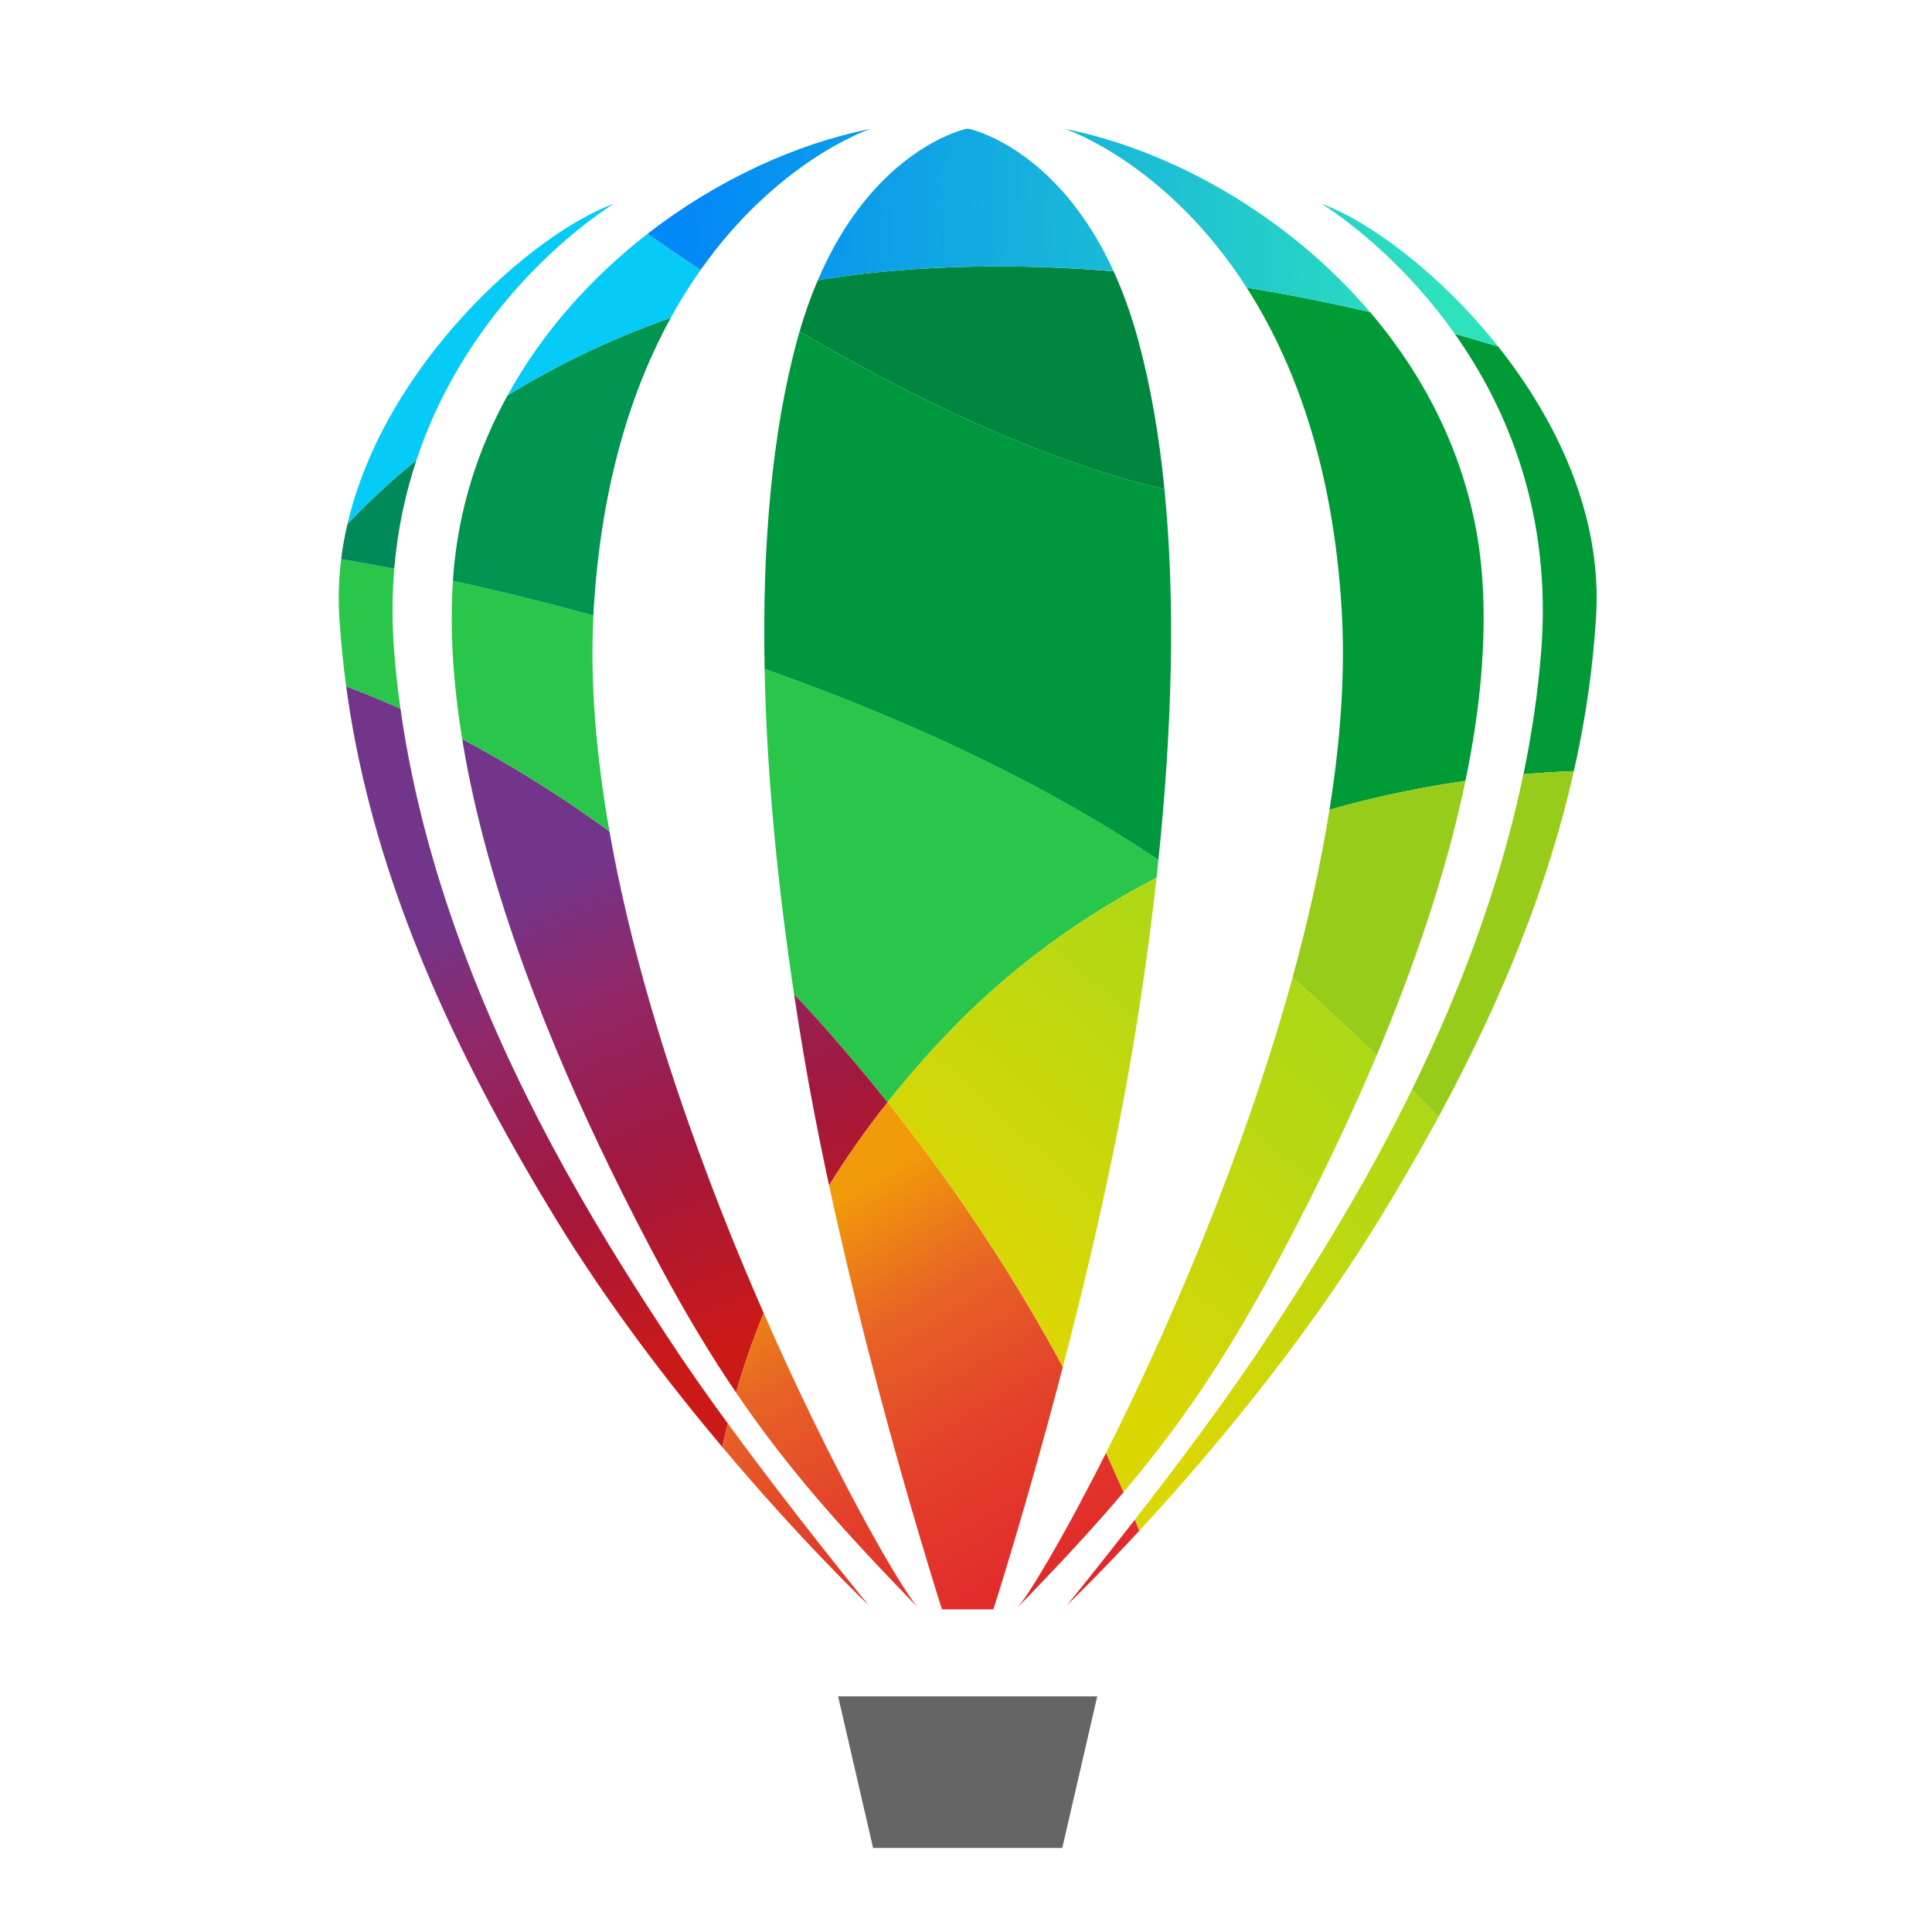 <svg width="60" height="60" viewBox="0 0 60 60" fill="none" xmlns="http://www.w3.org/2000/svg">
<g clip-path="url(#clip0_3352_467)">
<path d="M12.438 22.017C11.781 21.72 11.213 21.49 10.75 21.317C10.652 20.593 10.581 19.867 10.536 19.138C10.501 18.539 10.523 17.947 10.595 17.364C10.989 17.429 11.548 17.526 12.244 17.66C12.175 18.484 12.169 19.352 12.244 20.27C12.291 20.855 12.355 21.438 12.438 22.017ZM18.928 25.823C17.268 24.614 15.709 23.675 14.355 22.957C14.081 21.28 13.963 19.619 14.067 18.038C15.319 18.313 16.799 18.667 18.429 19.117C18.32 21.232 18.52 23.506 18.928 25.823ZM35.975 26.706C35.959 26.888 35.938 27.073 35.918 27.258C33.65 28.435 31.393 30.02 29.365 32.158C28.708 32.849 28.11 33.542 27.563 34.234C26.95 33.463 26.295 32.682 25.599 31.897C25.288 31.546 24.976 31.206 24.66 30.875C24.139 27.406 23.807 23.983 23.746 20.776C27.783 22.2 32.141 24.131 35.975 26.706Z" fill="#2AC64B"/>
<path d="M12.933 14.29C12.594 15.312 12.347 16.436 12.243 17.661C11.547 17.527 10.989 17.429 10.595 17.365C10.639 16.999 10.704 16.637 10.789 16.28C11.283 15.752 11.998 15.053 12.933 14.29Z" fill="#008A5A"/>
<path d="M20.831 9.869C19.638 12.044 18.681 14.975 18.44 18.887C18.436 18.963 18.432 19.041 18.428 19.117C16.799 18.667 15.319 18.313 14.066 18.038C14.068 17.985 14.072 17.935 14.076 17.882C14.231 15.832 14.841 13.951 15.762 12.28C17.187 11.405 18.875 10.556 20.831 9.869Z" fill="#009550"/>
<path d="M35.975 26.706C32.141 24.132 27.783 22.2 23.746 20.776C23.669 16.956 23.968 13.443 24.764 10.534C24.785 10.454 24.807 10.374 24.831 10.296C28.032 12.175 32.203 14.271 36.163 15.192C36.508 18.66 36.404 22.601 35.975 26.706Z" fill="#00983E"/>
<path d="M49.568 19.139C49.47 20.753 49.239 22.35 48.878 23.946C48.421 23.964 47.895 23.993 47.312 24.044C47.568 22.813 47.757 21.553 47.86 20.27C48.208 15.953 46.804 12.664 45.179 10.368C45.655 10.502 46.106 10.634 46.528 10.763C48.352 13.061 49.76 16.013 49.568 19.139ZM45.51 24.252C44.238 24.433 42.803 24.715 41.288 25.146C41.635 22.979 41.786 20.862 41.664 18.887C41.388 14.383 40.16 11.182 38.716 8.933C40.074 9.155 41.362 9.417 42.55 9.694C44.446 11.918 45.786 14.693 46.028 17.883C46.18 19.915 45.961 22.083 45.51 24.252Z" fill="#009A37"/>
<path d="M36.163 15.192C32.203 14.271 28.032 12.175 24.831 10.296C25 9.714 25.189 9.184 25.397 8.703C25.983 8.604 26.587 8.522 27.209 8.46C29.71 8.207 32.207 8.23 34.585 8.425C34.865 9.04 35.122 9.739 35.34 10.534C35.728 11.953 35.998 13.517 36.163 15.192Z" fill="#00863F"/>
<path d="M19.067 6.327C18.936 6.407 14.682 9.009 12.933 14.29C11.998 15.053 11.283 15.752 10.789 16.28C11.945 11.298 16.562 7.229 19.067 6.327ZM21.758 8.382C21.439 8.833 21.127 9.328 20.831 9.87C18.875 10.557 17.187 11.406 15.762 12.28C16.852 10.294 18.383 8.602 20.11 7.26C20.52 7.55 21.08 7.936 21.758 8.382Z" fill="#06CBF6"/>
<path d="M46.528 10.763C46.106 10.634 45.655 10.502 45.179 10.368C43.26 7.653 41.033 6.325 41.033 6.325C42.511 6.855 44.724 8.491 46.528 10.763ZM42.55 9.694C41.362 9.417 40.074 9.155 38.716 8.933C36.279 5.132 33.219 4.052 33.07 4.002C36.352 4.654 39.967 6.664 42.55 9.694ZM34.586 8.424C32.208 8.229 29.71 8.206 27.209 8.46C26.588 8.522 25.984 8.603 25.397 8.703C27.154 4.588 30.012 4 30.012 4H30.093C30.093 4 32.821 4.561 34.586 8.424ZM27.035 4.002C26.893 4.051 24.125 5.026 21.759 8.382C21.081 7.936 20.521 7.55 20.11 7.26C22.269 5.585 24.733 4.46 27.035 4.002Z" fill="url(#paint0_linear_3352_467)"/>
<path d="M30.052 57.391H32.99L34.076 52.681H26.028L27.115 57.391H30.052Z" fill="#666565"/>
<path fill-rule="evenodd" clip-rule="evenodd" d="M18.957 36.303C19.522 37.464 20.061 38.5 20.525 39.365C21.322 40.845 22.078 42.102 22.859 43.248C23.084 42.463 23.366 41.635 23.717 40.778C23.111 39.398 22.503 37.916 21.926 36.371C20.669 33.017 19.553 29.367 18.928 25.823C17.268 24.614 15.709 23.675 14.354 22.957C15.131 27.728 17.171 32.641 18.957 36.303Z" fill="url(#paint1_linear_3352_467)"/>
<path fill-rule="evenodd" clip-rule="evenodd" d="M16.304 36.243C16.623 36.798 16.956 37.357 17.301 37.92C18.914 40.547 20.777 42.973 22.435 44.944C22.484 44.704 22.541 44.459 22.604 44.208C21.933 43.292 21.279 42.361 20.716 41.498C19.909 40.264 18.74 38.475 17.523 36.272C15.437 32.494 13.211 27.502 12.438 22.016C11.781 21.72 11.213 21.491 10.75 21.317C11.417 26.236 13.31 31.063 16.304 36.243Z" fill="url(#paint2_linear_3352_467)"/>
<path fill-rule="evenodd" clip-rule="evenodd" d="M24.952 32.705C25.162 33.947 25.407 35.209 25.671 36.456C25.697 36.575 25.722 36.693 25.748 36.812C26.277 35.961 26.879 35.098 27.563 34.234C26.929 33.438 26.274 32.659 25.599 31.897C25.288 31.547 24.976 31.206 24.66 30.875C24.752 31.485 24.848 32.094 24.952 32.705Z" fill="url(#paint3_linear_3352_467)"/>
<path fill-rule="evenodd" clip-rule="evenodd" d="M47.311 24.044C46.564 27.648 45.248 30.987 43.848 33.842C44.131 34.124 44.407 34.405 44.675 34.684C46.669 31.001 48.087 27.477 48.878 23.946C48.421 23.964 47.895 23.993 47.311 24.044ZM41.288 25.146C41.014 26.867 40.618 28.619 40.142 30.357C40.966 31.096 41.868 31.923 42.755 32.773C43.863 30.142 44.9 27.195 45.51 24.252C44.238 24.433 42.803 24.716 41.288 25.146Z" fill="#97CC1A"/>
<path fill-rule="evenodd" clip-rule="evenodd" d="M29.365 32.158C28.708 32.849 28.11 33.543 27.564 34.234C29.949 37.229 31.724 40.076 33.008 42.457C33.474 40.666 33.958 38.684 34.391 36.653C34.672 35.342 34.931 34.014 35.152 32.705C35.462 30.879 35.72 29.054 35.918 27.259C33.65 28.435 31.394 30.02 29.365 32.158ZM43.849 33.841C43.795 33.951 43.741 34.059 43.688 34.167C42.105 37.341 40.44 39.89 39.388 41.499C38.175 43.355 36.54 45.531 35.244 47.195C35.291 47.318 35.336 47.433 35.379 47.542C37.386 45.371 40.378 41.871 42.803 37.92C43.411 36.928 43.981 35.951 44.511 34.985C44.566 34.884 44.621 34.784 44.675 34.684C44.408 34.405 44.131 34.124 43.849 33.841ZM40.142 30.357L40.079 30.583C38.541 36.099 36.2 41.443 34.346 45.125C34.548 45.563 34.73 45.971 34.891 46.344C36.603 44.321 38.014 42.272 39.578 39.365C40.438 37.765 41.553 35.584 42.615 33.102L42.755 32.773C41.869 31.923 40.966 31.096 40.142 30.357Z" fill="url(#paint4_linear_3352_467)"/>
<path fill-rule="evenodd" clip-rule="evenodd" d="M31.598 49.925C32.849 48.638 33.919 47.495 34.891 46.344C34.73 45.971 34.548 45.563 34.346 45.125C33.033 47.735 31.962 49.51 31.598 49.925Z" fill="url(#paint5_linear_3352_467)"/>
<path fill-rule="evenodd" clip-rule="evenodd" d="M33.133 49.85C33.199 49.785 34.086 48.938 35.379 47.542C35.336 47.433 35.291 47.318 35.244 47.195C34.086 48.685 33.201 49.768 33.133 49.85Z" fill="url(#paint6_linear_3352_467)"/>
<path fill-rule="evenodd" clip-rule="evenodd" d="M25.748 36.812C27.226 43.68 29.253 49.98 29.253 49.98H30.851C30.851 49.98 31.88 46.781 33.007 42.457C31.723 40.076 29.948 37.229 27.563 34.234C26.879 35.099 26.277 35.961 25.748 36.812Z" fill="url(#paint7_linear_3352_467)"/>
<path fill-rule="evenodd" clip-rule="evenodd" d="M22.859 43.248C24.475 45.631 26.178 47.526 28.507 49.925C27.964 49.308 25.862 45.68 23.718 40.778C23.366 41.636 23.085 42.463 22.859 43.248Z" fill="url(#paint8_linear_3352_467)"/>
<path fill-rule="evenodd" clip-rule="evenodd" d="M22.436 44.944C24.874 47.843 26.872 49.752 26.973 49.849C26.866 49.717 24.665 47.029 22.605 44.208C22.542 44.459 22.485 44.704 22.436 44.944Z" fill="url(#paint9_linear_3352_467)"/>
</g>
<defs>
<linearGradient id="paint0_linear_3352_467" x1="21.285" y1="7.04" x2="44.965" y2="7.762" gradientUnits="userSpaceOnUse">
<stop stop-color="#0288F7"/>
<stop offset="1" stop-color="#2EE2BD"/>
</linearGradient>
<linearGradient id="paint1_linear_3352_467" x1="23.103" y1="41.499" x2="17.345" y2="27.163" gradientUnits="userSpaceOnUse">
<stop stop-color="#CB1918"/>
<stop offset="0.388" stop-color="#A2183D"/>
<stop offset="0.749" stop-color="#902869"/>
<stop offset="1" stop-color="#73358A"/>
</linearGradient>
<linearGradient id="paint2_linear_3352_467" x1="20.16" y1="42.681" x2="14.402" y2="28.345" gradientUnits="userSpaceOnUse">
<stop stop-color="#CB1918"/>
<stop offset="0.388" stop-color="#A2183D"/>
<stop offset="0.749" stop-color="#902869"/>
<stop offset="1" stop-color="#73358A"/>
</linearGradient>
<linearGradient id="paint3_linear_3352_467" x1="28.247" y1="39.433" x2="22.488" y2="25.097" gradientUnits="userSpaceOnUse">
<stop stop-color="#CB1918"/>
<stop offset="0.388" stop-color="#A2183D"/>
<stop offset="0.749" stop-color="#902869"/>
<stop offset="1" stop-color="#73358A"/>
</linearGradient>
<linearGradient id="paint4_linear_3352_467" x1="39.831" y1="30.981" x2="31.439" y2="40.208" gradientUnits="userSpaceOnUse">
<stop stop-color="#ADD816"/>
<stop offset="1" stop-color="#DBD704"/>
</linearGradient>
<linearGradient id="paint5_linear_3352_467" x1="33.827" y1="48.956" x2="26.701" y2="36.86" gradientUnits="userSpaceOnUse">
<stop stop-color="#E1282B"/>
<stop offset="0.388" stop-color="#E3402A"/>
<stop offset="0.702" stop-color="#E76226"/>
<stop offset="1" stop-color="#F19A0A"/>
</linearGradient>
<linearGradient id="paint6_linear_3352_467" x1="34.286" y1="48.686" x2="27.161" y2="36.59" gradientUnits="userSpaceOnUse">
<stop stop-color="#E1282B"/>
<stop offset="0.388" stop-color="#E3402A"/>
<stop offset="0.702" stop-color="#E76226"/>
<stop offset="1" stop-color="#F19A0A"/>
</linearGradient>
<linearGradient id="paint7_linear_3352_467" x1="33.062" y1="49.407" x2="25.937" y2="37.311" gradientUnits="userSpaceOnUse">
<stop stop-color="#E1282B"/>
<stop offset="0.388" stop-color="#E3402A"/>
<stop offset="0.702" stop-color="#E76226"/>
<stop offset="1" stop-color="#F19A0A"/>
</linearGradient>
<linearGradient id="paint8_linear_3352_467" x1="29.096" y1="51.742" x2="21.971" y2="39.647" gradientUnits="userSpaceOnUse">
<stop stop-color="#E1282B"/>
<stop offset="0.388" stop-color="#E3402A"/>
<stop offset="0.702" stop-color="#E76226"/>
<stop offset="1" stop-color="#F19A0A"/>
</linearGradient>
<linearGradient id="paint9_linear_3352_467" x1="27.767" y1="52.526" x2="20.641" y2="40.43" gradientUnits="userSpaceOnUse">
<stop stop-color="#E1282B"/>
<stop offset="0.388" stop-color="#E3402A"/>
<stop offset="0.702" stop-color="#E76226"/>
<stop offset="1" stop-color="#F19A0A"/>
</linearGradient>
<clipPath id="clip0_3352_467">
<rect width="60" height="60" fill="white"/>
</clipPath>
</defs>
</svg>
